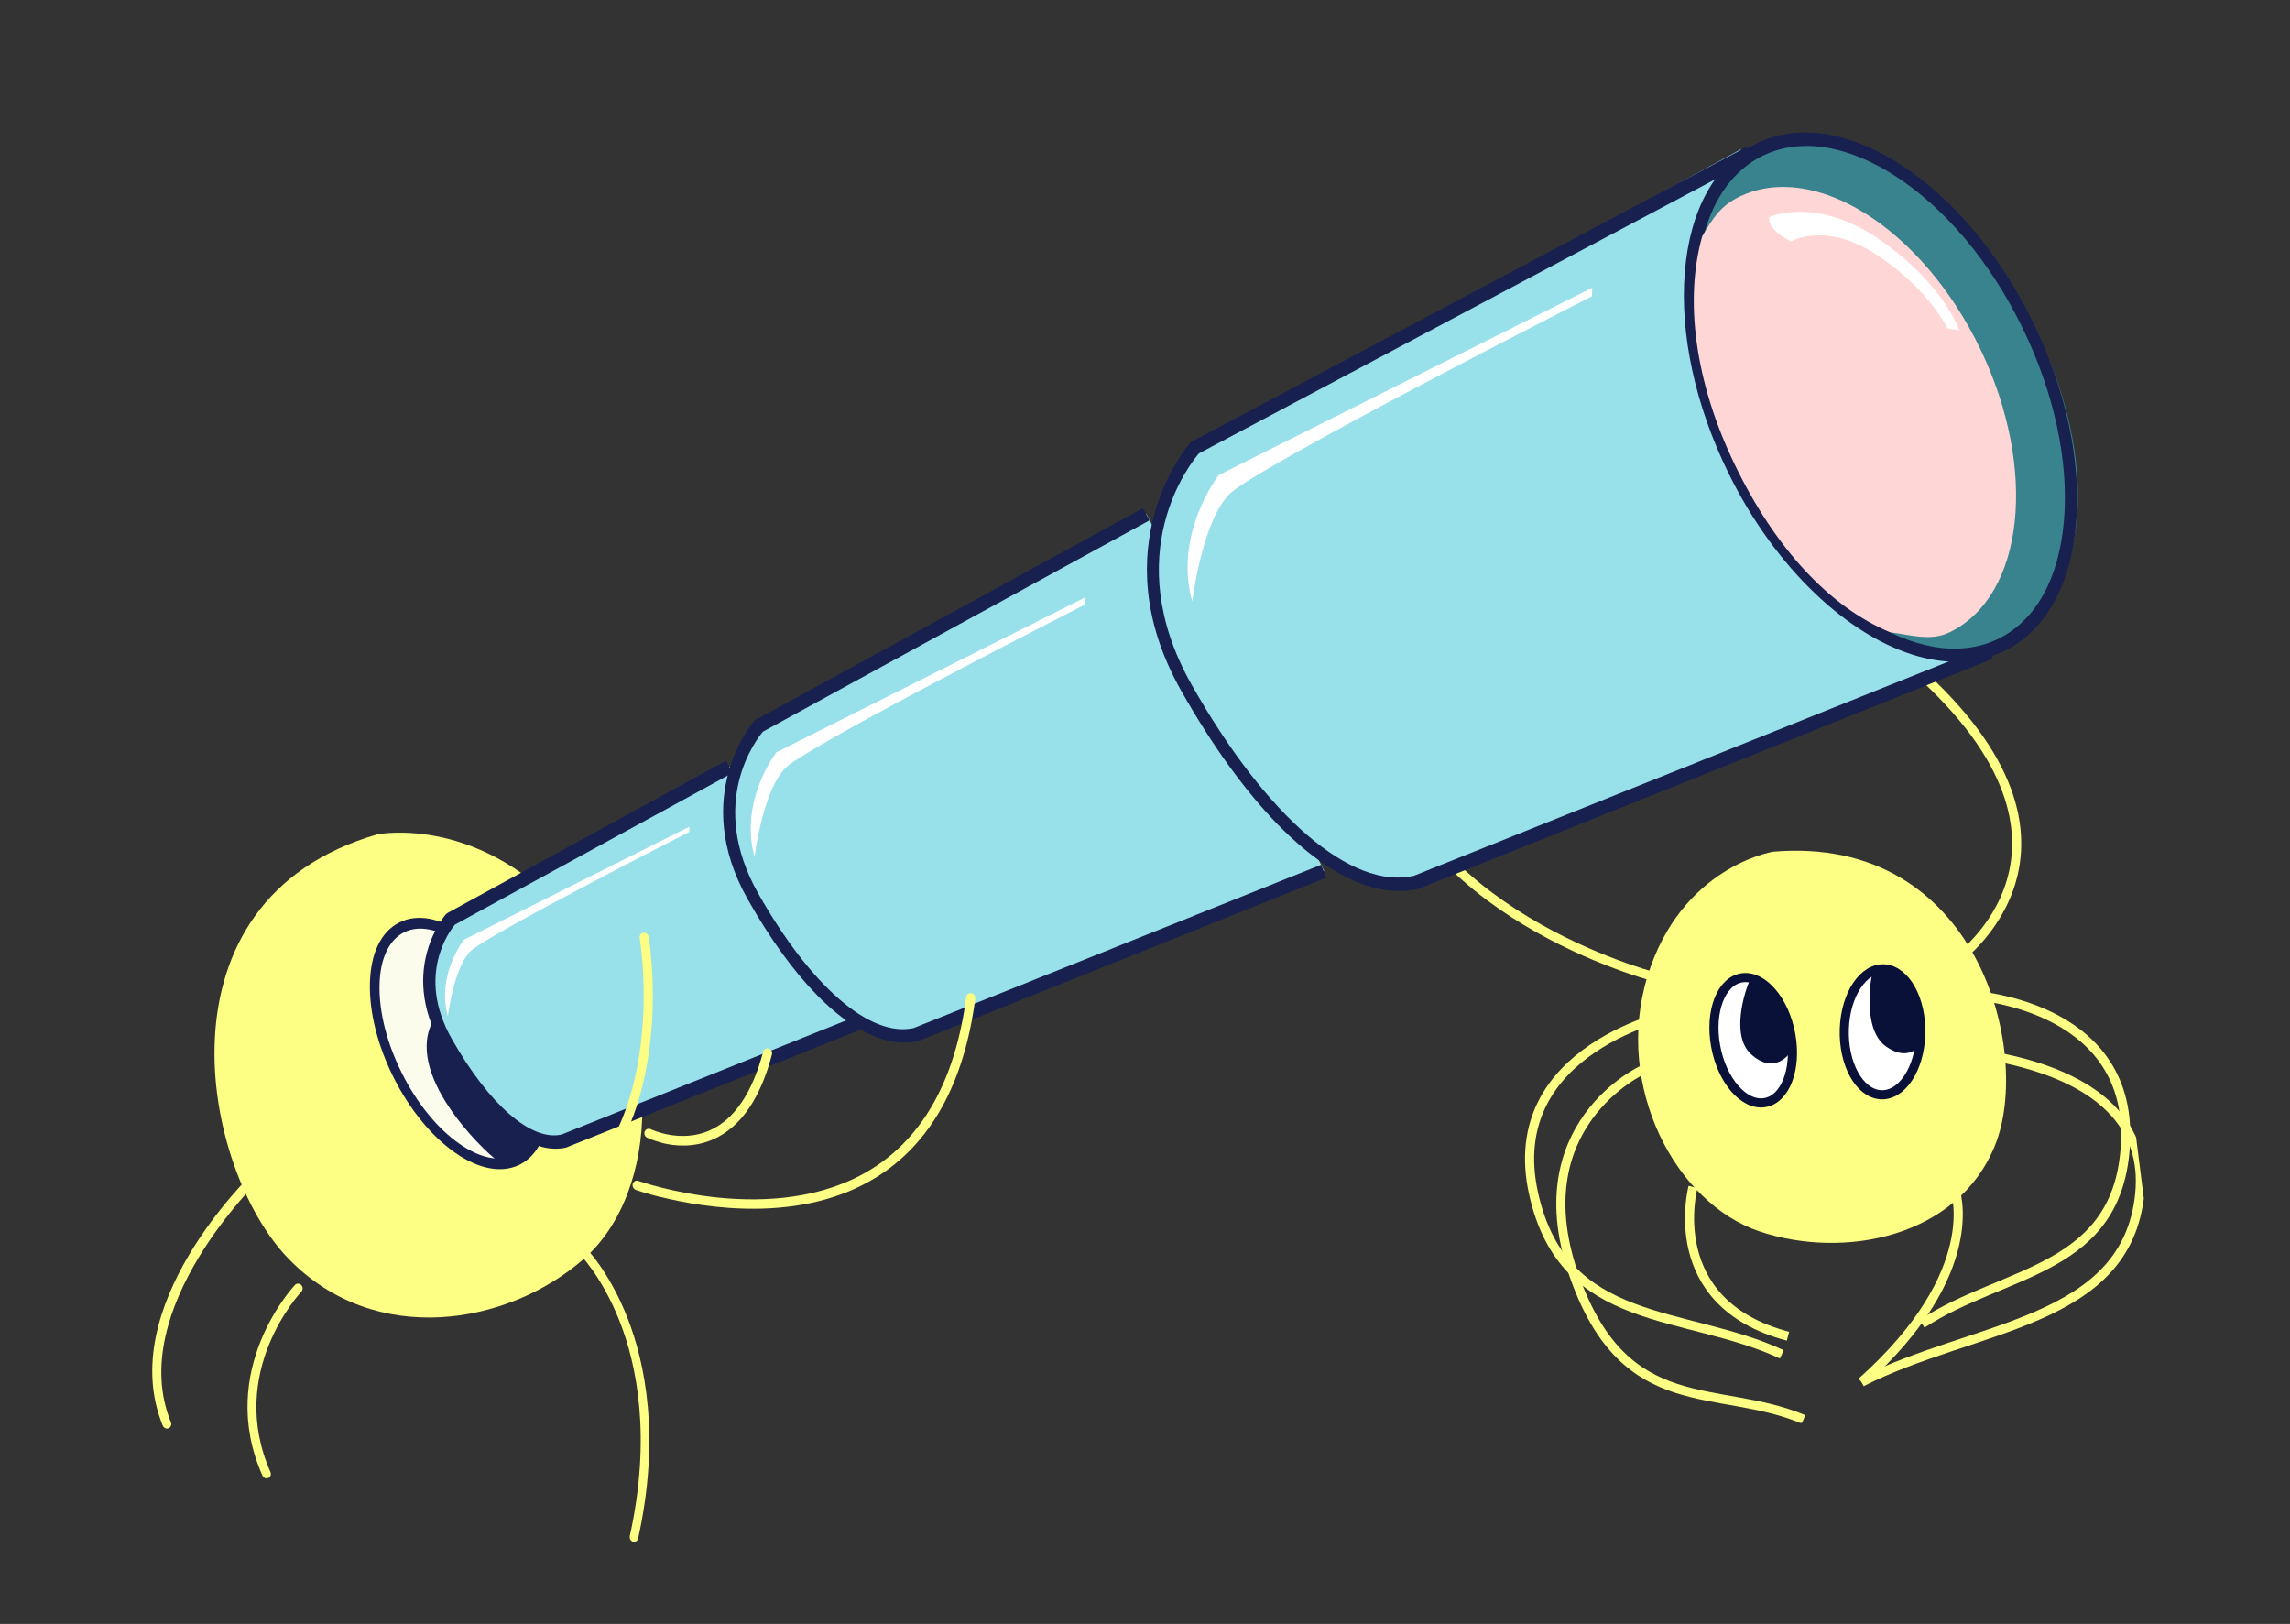 <svg
  width="251"
  height="178"
  viewBox="0 0 251 178"
  fill="none"
  xmlns="http://www.w3.org/2000/svg">
  <rect x="0" y="0" width="251" height="178" fill="#333333" stroke="none"/>
  <g clip-path="url(#clip0_2057_9208)">
    <path
      d="M194.342 93.354C194.342 93.354 184.244 94.978 180.565 107.046C176.887 119.114 183.686 131.944 192.918 134.999C202.151 138.055 214.599 135.659 218.679 125.515C222.779 115.329 216.811 91.452 194.342 93.354Z"
      fill="#FCFF83"
    />
    <path
      d="M183.753 111.028C183.753 111.028 164.506 114.782 168.1 130.871C171.396 145.639 184.618 143.49 195.301 148.452"
      stroke="#FCFF83"
      strokeWidth="1.344"
      strokeMiterlimit="10"
    />
    <path
      d="M215.66 109.04C215.66 109.04 233.691 109.791 232.973 125.234C232.329 139.422 219.741 139.124 210.667 145.106"
      stroke="#FCFF83"
      strokeWidth="1.344"
      strokeMiterlimit="10"
    />
    <path
      d="M212.278 115.126C212.278 115.126 236.105 115.403 234.527 130.897C233.079 145.133 216.355 145.22 204.041 151.493"
      stroke="#FCFF83"
      strokeWidth="1.344"
      strokeMiterlimit="10"
    />
    <path
      d="M180.091 117.248C180.091 117.248 166.563 123.355 172.661 140.173C178.254 155.603 188.254 151.622 197.679 155.579"
      stroke="#FCFF83"
      strokeWidth="1.344"
      strokeMiterlimit="10"
    />
    <path
      d="M185.568 130.107C185.568 130.107 182.107 142.824 195.978 146.466"
      stroke="#FCFF83"
      strokeWidth="1.344"
      strokeMiterlimit="10"
    />
    <path
      d="M214.261 130.339C214.261 130.339 217.657 139.328 204.042 151.494"
      stroke="#FCFF83"
      strokeWidth="1.344"
      strokeMiterlimit="10"
    />
    <path
      d="M210.527 113.407C210.657 109.598 208.887 106.372 206.573 106.202C204.26 106.031 202.279 108.98 202.149 112.789C202.019 116.597 203.79 119.823 206.103 119.994C208.417 120.165 210.397 117.216 210.527 113.407Z"
      fill="white"
      stroke="#091139"
      strokeWidth="0.701"
      strokeMiterlimit="10"
    />
    <path
      d="M193.4 120.866C195.676 120.525 196.968 117.185 196.286 113.407C195.604 109.628 193.205 106.841 190.929 107.182C188.653 107.523 187.361 110.863 188.043 114.642C188.725 118.42 191.124 121.207 193.4 120.866Z"
      fill="white"
      stroke="#091139"
      strokeWidth="0.701"
      strokeMiterlimit="10"
    />
    <path
      d="M196.055 115.569C196.055 115.569 194.382 117.834 191.896 115.521C189.409 113.207 191.711 107.327 191.884 107.338C192.057 107.349 197.144 108.042 196.055 115.569Z"
      fill="#091139"
    />
    <path
      d="M210.836 114.055C210.836 114.055 209.54 116.706 206.709 114.693C203.865 112.68 205.208 106.157 205.379 106.141C205.551 106.125 210.705 106.018 210.836 114.055Z"
      fill="#091139"
    />
    <path
      d="M182.229 107.319C182.229 107.319 156.328 101.104 151.095 81.329"
      stroke="#FCFF83"
      strokeWidth="1.344"
      strokeMiterlimit="10"
    />
    <path
      d="M214.398 105.256C214.398 105.256 232.011 92.927 209.884 73.277"
      stroke="#FCFF83"
      strokeWidth="1.344"
      strokeMiterlimit="10"
    />
  </g>
  <path
    d="M41.381 91.45C41.381 91.45 53 89.095 63.047 101.222C73.093 113.349 72.317 130.702 63.984 137.993C55.652 145.285 41.117 147.753 31.624 137.971C22.09 128.154 16.388 98.646 41.381 91.45Z"
    fill="#FCFF83"
  />
  <path
    d="M43.34 117.877C39.694 110.99 39.865 103.859 43.723 101.95C47.582 100.041 53.666 104.076 57.313 110.963C60.96 117.85 60.788 124.98 56.93 126.89C53.071 128.799 46.987 124.764 43.34 117.877Z"
    fill="#FBFCEC"
  />
  <path
    d="M57.029 127.621C61.016 125.566 61.274 117.951 57.611 110.652C55.859 107.159 53.476 104.242 50.908 102.439C48.251 100.583 45.703 100.117 43.726 101.134C41.748 102.15 40.621 104.508 40.545 107.786C40.469 110.954 41.392 114.62 43.145 118.113C44.897 121.605 47.28 124.523 49.848 126.326C50.936 127.093 52.011 127.615 53.031 127.902C54.499 128.313 55.859 128.227 57.022 127.631L57.029 127.621ZM50.396 103.411C52.792 105.088 55.03 107.829 56.68 111.131C60.051 117.838 59.967 124.765 56.483 126.563C54.844 127.414 52.66 126.989 50.344 125.365C47.948 123.687 45.71 120.947 44.06 117.645C42.402 114.353 41.531 110.901 41.598 107.952C41.663 105.101 42.61 103.065 44.248 102.213C45.196 101.723 46.318 101.656 47.553 102.006C48.45 102.253 49.412 102.734 50.389 103.421L50.396 103.411Z"
    fill="#17204E"
  />
  <path
    d="M54.007 109.356C54.007 109.356 49.044 106.635 47.049 112.853C45.045 119.072 54.238 127.226 54.568 127.228C58.369 127.276 62.954 122.025 54.006 109.346L54.007 109.356Z"
    fill="#17204E"
  />
  <path
    d="M79.97 84.017L49.408 100.725C49.408 100.725 44.458 106.233 48.941 114.173C53.434 122.113 58.271 125.878 61.794 125.081L93.981 112.184"
    fill="#98E0EA"
  />
  <path
    d="M59.282 125.673C55.786 124.712 51.9 120.765 48.361 114.513C43.648 106.172 48.831 100.256 48.886 100.201L49.041 100.078L79.579 83.381L80.297 84.718L49.852 101.357C49.29 102.036 45.586 106.911 49.505 113.85C53.603 121.088 58.223 125.119 61.554 124.358L93.628 111.496L94.227 112.892L62.066 125.781C61.178 125.99 60.241 125.952 59.275 125.683L59.282 125.673Z"
    fill="#17204E"
  />
  <path
    d="M125.67 56.332L83.18 79.552C83.18 79.552 76.296 87.208 82.535 98.242C88.775 109.277 95.508 114.52 100.397 113.396L145.144 95.473"
    fill="#98E0EA"
  />
  <path
    d="M96.951 113.968C92.189 112.661 86.848 107.222 81.966 98.59C75.522 87.194 82.6 79.113 82.669 79.027L82.824 78.904L125.279 55.697L125.997 57.033L83.626 80.194C82.924 81.025 77.478 87.981 83.102 97.928C88.867 108.115 95.398 113.775 100.16 112.681L144.793 94.794L145.392 96.19L100.672 114.105C99.49 114.377 98.236 114.323 96.933 113.969L96.951 113.968Z"
    fill="#17204E"
  />
  <path
    d="M190.78 16.382L130.967 49.081C130.967 49.081 121.276 59.86 130.058 75.401C138.84 90.943 148.323 98.316 155.206 96.745L218.205 71.511"
    fill="#98E0EA"
  />
  <path
    d="M150.383 97.243C143.784 95.421 136.313 87.815 129.478 75.731C120.517 59.876 130.344 48.656 130.446 48.547L130.601 48.424L191.419 16.116L192.138 17.453L131.402 49.704C130.52 50.731 122.511 60.721 130.612 75.058C138.802 89.54 148.131 97.568 154.956 96.002L217.844 70.803L218.443 72.2L155.468 97.426C153.851 97.802 152.132 97.723 150.365 97.244L150.383 97.243Z"
    fill="#17204E"
  />
  <path
    d="M189.612 51.379C182.023 36.671 183.3 21.202 192.465 16.828C201.63 12.454 215.212 20.831 222.801 35.539C230.391 50.247 229.113 65.716 219.949 70.091C210.784 74.465 197.202 66.087 189.612 51.379Z"
    fill="#38838D"
  />
  <path
    d="M219.747 71.322C224.244 69.085 227.027 64.074 227.57 57.192C228.113 50.419 226.409 42.62 222.794 35.247C219.178 27.874 214.057 21.78 208.385 18.092C202.632 14.351 196.984 13.519 192.487 15.755C187.99 17.992 185.207 23.003 184.664 29.885C184.121 36.658 185.824 44.458 189.44 51.83C194.622 62.397 202.694 69.829 210.226 71.933C213.616 72.881 216.893 72.745 219.747 71.322ZM190.601 51.253C187.119 44.148 185.482 36.651 186.001 30.168C186.506 23.776 189.046 19.14 193.153 17.103C197.261 15.066 202.465 15.863 207.807 19.338C213.238 22.867 218.151 28.729 221.635 35.843C225.118 42.948 226.754 50.445 226.236 56.928C225.73 63.321 223.191 67.956 219.083 69.993C210.528 74.243 197.752 65.836 190.594 51.264L190.601 51.253Z"
    fill="#17204E"
  />
  <path
    d="M190.642 21.566C198.861 17.576 210.669 25.026 217.034 38.209C223.398 51.391 221.895 65.319 213.686 69.309C211.653 70.298 209.48 69.62 207.148 69.291C200.509 66.521 194.559 60.068 190.156 50.954C185.753 41.84 184.623 32.862 186.57 25.912C187.763 23.869 188.609 22.555 190.642 21.566Z"
    fill="#FFD6D6"
  />
  <path
    d="M193.934 23.796C193.934 23.796 199.054 21.402 206.109 26.327C213.164 31.242 214.728 36.191 214.728 36.191L213.47 36.015C213.47 36.015 211.46 31.755 205.795 27.989C200.129 24.214 196.324 26.458 196.324 26.458C196.324 26.458 193.699 25.291 193.926 23.806L193.934 23.796Z"
    fill="white"
  />
  <path
    d="M174.52 31.539L133.589 52.071C133.589 52.071 128.593 58.451 130.679 65.941C130.679 65.941 131.755 57.106 134.794 54.124C137.833 51.141 174.494 32.472 174.494 32.472L174.519 31.529L174.52 31.539Z"
    fill="white"
  />
  <path
    d="M118.988 65.459L85.11 82.452C85.11 82.452 80.977 87.74 82.705 93.935C82.705 93.935 83.595 86.622 86.113 84.158C88.629 81.684 118.969 66.24 118.969 66.24L118.988 65.459Z"
    fill="white"
  />
  <path
    d="M75.572 90.609L50.844 103.009C50.844 103.009 47.828 106.869 49.088 111.395C49.088 111.395 49.735 106.064 51.573 104.263C53.412 102.462 75.552 91.187 75.552 91.187L75.564 90.62L75.572 90.609Z"
    fill="white"
  />
  <path
    d="M36.525 137.283C34.722 136.836 33.539 136.163 32.764 135.463C31.127 133.982 31.227 132.35 31.228 132.28C31.25 132.001 31.491 131.791 31.762 131.825C32.043 131.859 32.248 132.117 32.225 132.396C32.23 132.435 32.177 133.608 33.435 134.728C35.435 136.513 40.497 138.053 53.227 135.282C74.735 130.59 70.16 103.096 70.116 102.823C70.071 102.54 70.248 102.277 70.52 102.242C70.791 102.197 71.046 102.401 71.1 102.683C71.155 102.965 75.878 131.404 53.469 136.298C44.996 138.151 39.758 138.092 36.517 137.293L36.525 137.283Z"
    fill="#FCFF83"
  />
  <path
    d="M18.196 156.569C18.041 156.535 17.905 156.42 17.838 156.26C12.53 143.229 27.301 128.97 27.929 128.365C28.131 128.18 28.434 128.2 28.619 128.408C28.805 128.616 28.798 128.939 28.606 129.123C28.454 129.264 13.692 143.521 18.73 155.894C18.838 156.158 18.725 156.452 18.475 156.553C18.377 156.592 18.284 156.6 18.188 156.58L18.196 156.569Z"
    fill="#FCFF83"
  />
  <path
    d="M72.445 131.228C70.753 130.806 69.72 130.443 69.689 130.426C69.428 130.33 69.276 130.035 69.356 129.758C69.438 129.491 69.726 129.345 69.978 129.441C70.129 129.497 84.912 134.721 95.495 128.161C101.224 124.617 104.731 118.264 105.906 109.285C105.938 109.002 106.193 108.819 106.467 108.863C106.742 108.918 106.928 109.18 106.897 109.462C105.675 118.756 102.016 125.351 96.02 129.061C87.855 134.119 77.35 132.429 72.433 131.209L72.445 131.228Z"
    fill="#FCFF83"
  />
  <path
    d="M72.558 125.267C71.601 125.028 70.989 124.727 70.928 124.703C70.674 124.578 70.558 124.271 70.669 124.012C70.78 123.753 71.074 123.657 71.328 123.772C71.359 123.789 74.597 125.356 77.836 123.884C80.515 122.673 82.465 119.772 83.65 115.273C83.721 114.998 83.99 114.854 84.258 114.938C84.527 115.023 84.688 115.316 84.608 115.591C83.347 120.395 81.204 123.513 78.254 124.849C76.082 125.834 73.952 125.625 72.55 125.278L72.558 125.267Z"
    fill="#FCFF83"
  />
  <path
    d="M69.404 168.995L69.386 168.997C69.133 168.914 68.974 168.638 69.031 168.37C71.431 157.475 69.777 149.612 67.96 144.94C65.997 139.873 63.431 137.348 63.41 137.321C63.215 137.126 63.195 136.808 63.36 136.608C63.533 136.407 63.83 136.398 64.023 136.584C64.135 136.69 66.751 139.258 68.801 144.52C70.681 149.343 72.41 157.451 69.946 168.633C69.888 168.901 69.645 169.05 69.394 168.986L69.404 168.995Z"
    fill="#FCFF83"
  />
  <path
    d="M29.105 162.031C28.961 161.996 28.828 161.892 28.762 161.732C23.617 150.101 32.253 140.927 32.335 140.842C32.515 140.65 32.831 140.649 33.023 140.856C33.216 141.062 33.218 141.383 33.038 141.575C32.956 141.661 24.79 150.362 29.64 161.338C29.756 161.6 29.653 161.893 29.407 162.003C29.311 162.051 29.209 162.051 29.105 162.031Z"
    fill="#FCFF83"
  />
  <defs>
    <clipPath id="clip0_2057_9208">
      <rect
        width="78.375"
        height="81.508"
        fill="white"
        transform="matrix(0.996 -0.092 0.125 0.992 149.357 78.604)"
      />
    </clipPath>
  </defs>
</svg>